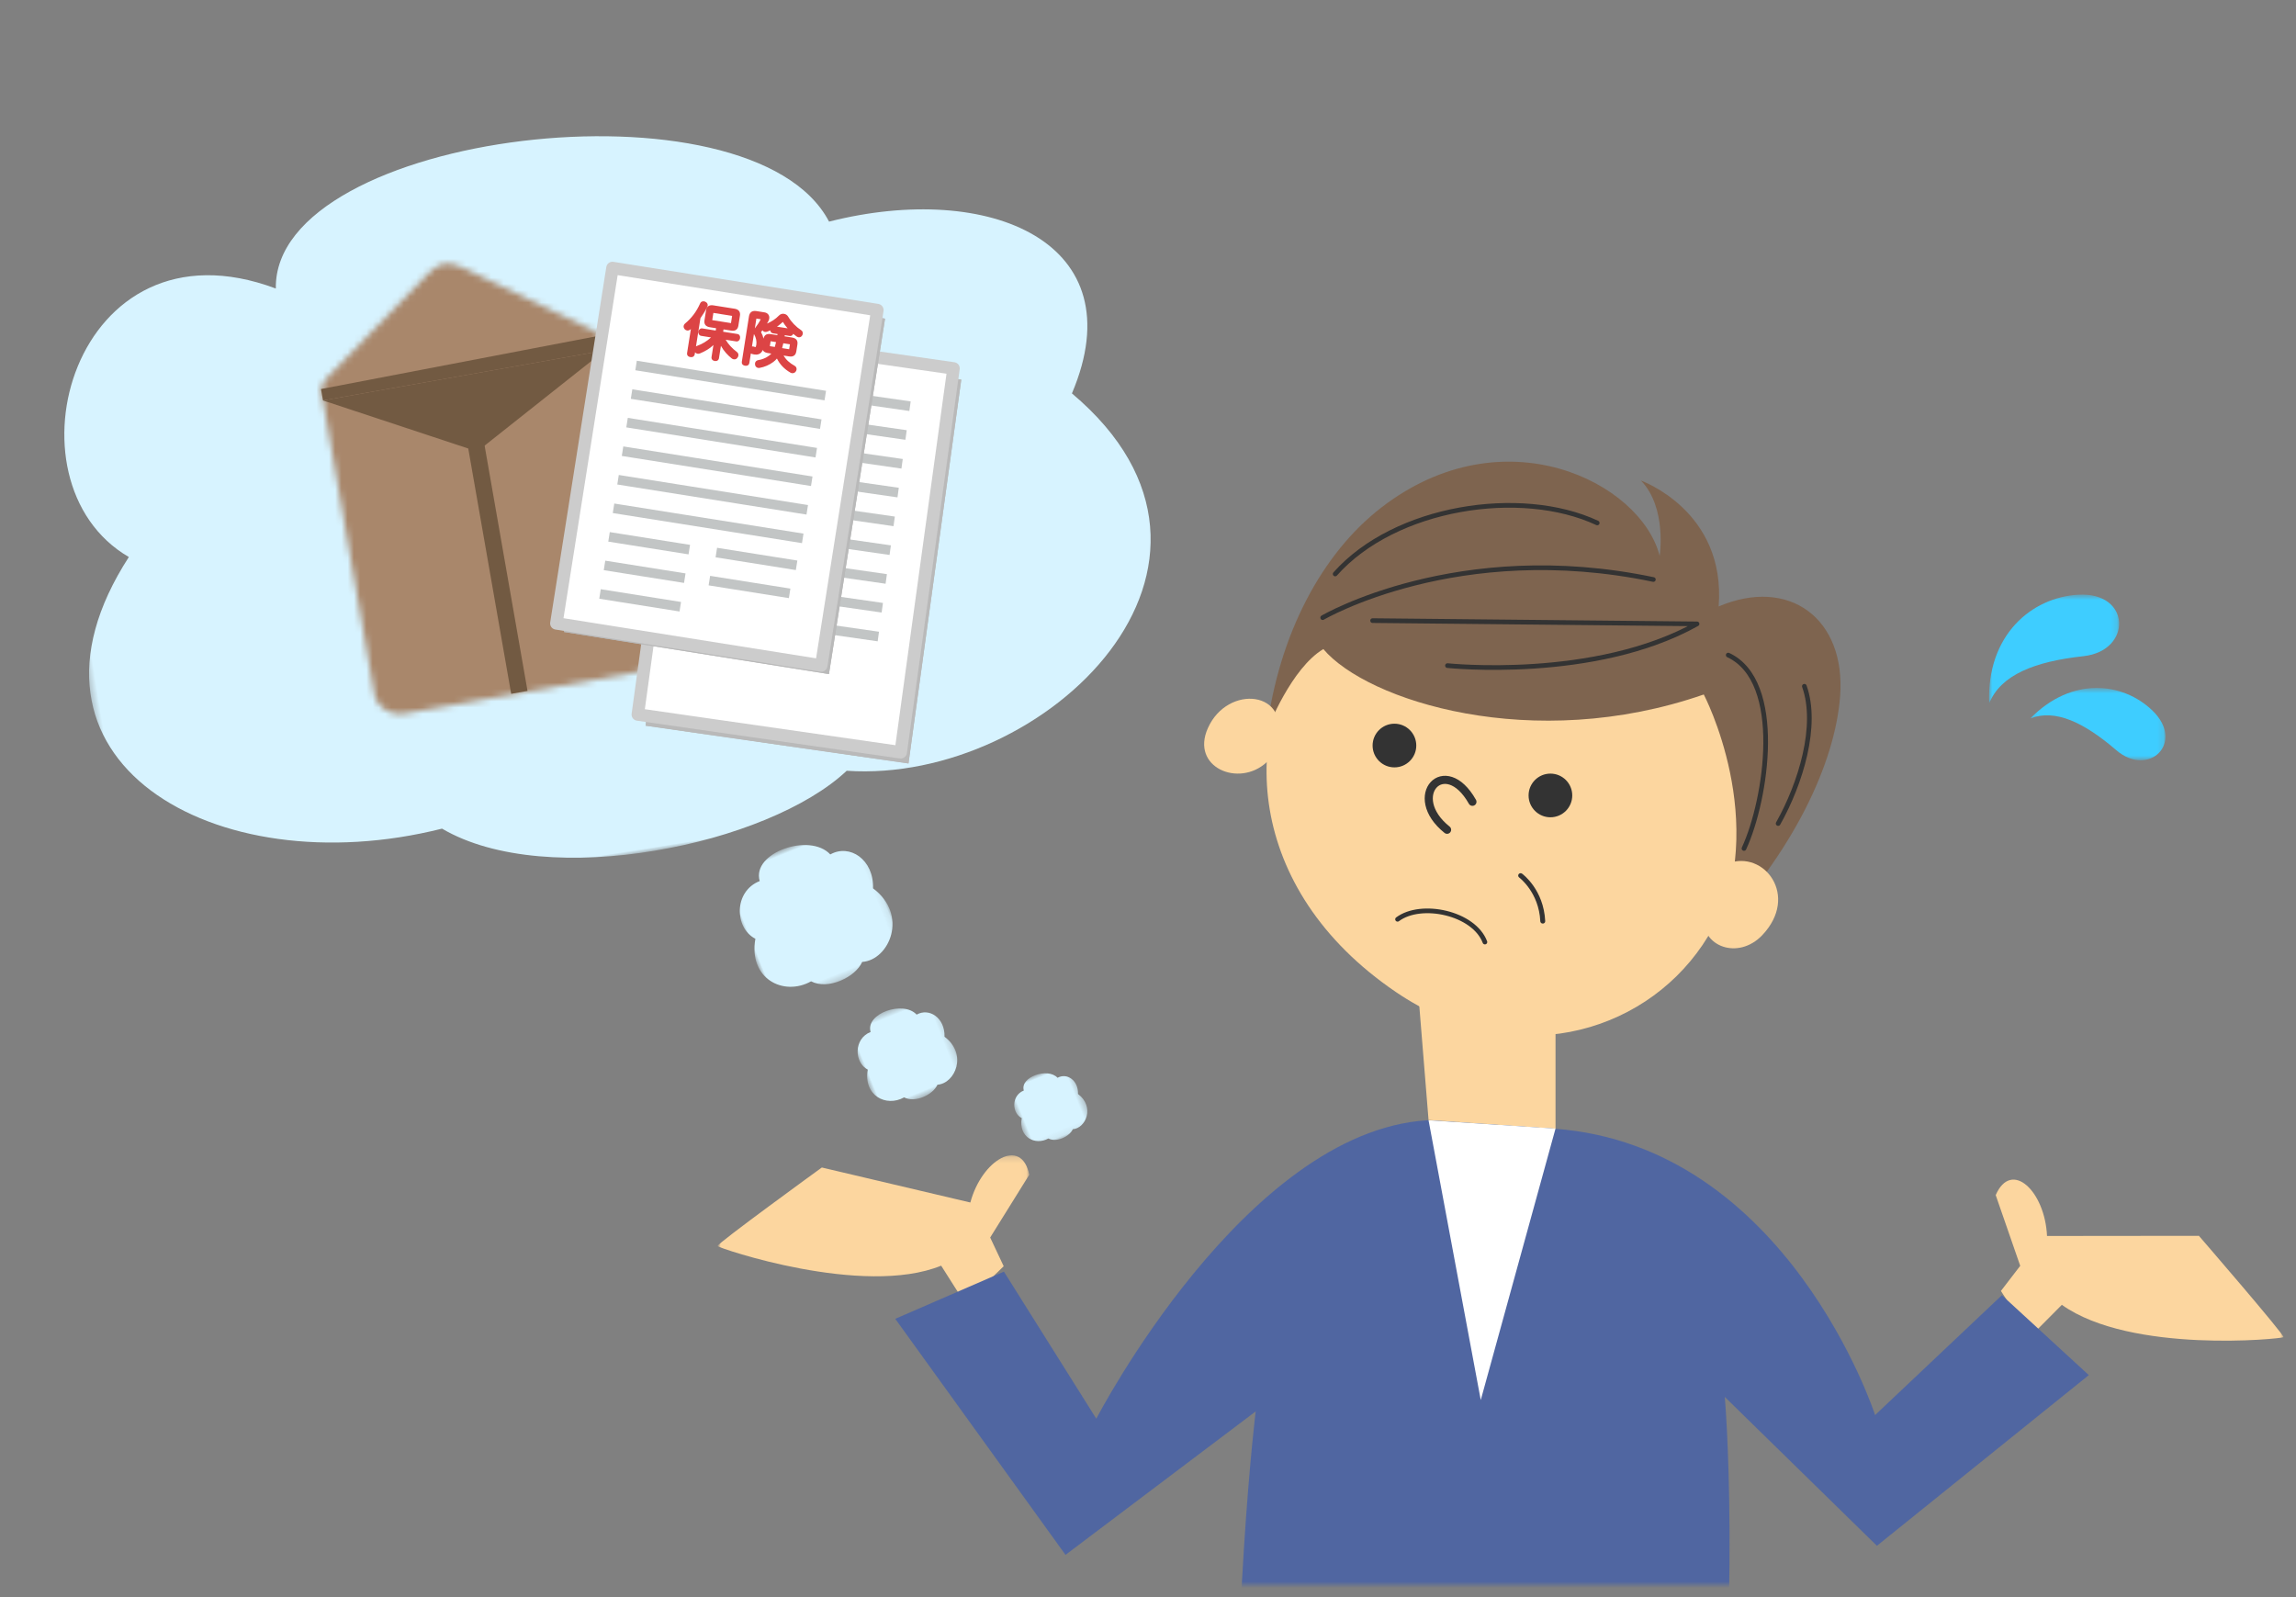 <?xml version="1.0" encoding="UTF-8"?>
<svg width="368px" height="256px" viewBox="0 0 368 256" version="1.1" xmlns="http://www.w3.org/2000/svg" xmlns:xlink="http://www.w3.org/1999/xlink">
    <rect x="0" y="0" width="368" height="256" fill="#808080" stroke="none"/>
    <title>figure</title>
    <defs>
        <rect id="path-1" x="0" y="0" width="251" height="167"></rect>
        <polygon id="path-3" points="0 0.186 49.966 0.186 49.966 23.945 0 23.945"></polygon>
        <polygon id="path-5" points="0 0.625 20.849 0.625 20.849 18.06 0 18.06"></polygon>
        <polygon id="path-7" points="0.19 0.639 21.845 0.639 21.845 12.23 0.19 12.23"></polygon>
        <polygon id="path-9" points="0.334 0.112 185.334 0.112 185.334 121.112 0.334 121.112"></polygon>
        <path d="M17.157,2.104 L0.981,18.774 C0.585,19.309 0.354,19.898 0.248,20.499 L0.248,20.499 L26.072,35.251 L45.411,12.472 C45.108,11.944 44.693,11.47 44.139,11.104 L44.139,11.104 L23.202,1.03 C22.105,0.52 21.249,0.252 20.481,0.252 L20.481,0.252 C19.345,0.252 18.403,0.84 17.157,2.104 L17.157,2.104 Z" id="path-11"></path>
        <path d="M24.87,16.242 C24.87,16.242 16.649,13.617 0.208,8.367 L0.208,8.367 L8.758,57.243 C9.141,59.431 11.347,60.869 13.686,60.453 L13.686,60.453 L50.381,53.931 C52.719,53.516 54.304,51.404 53.921,49.216 L53.921,49.216 L45.371,0.34 L24.87,16.242 Z" id="path-13"></path>
        <polygon id="path-15" points="0.887 0.727 23.887 0.727 23.887 23.727 0.887 23.727"></polygon>
        <polygon id="path-17" points="0.773 0.455 15.773 0.455 15.773 15.455 0.773 15.455"></polygon>
        <polygon id="path-19" points="0.631 0.9 11.631 0.9 11.631 11.9 0.631 11.9"></polygon>
    </defs>
    <g id="50代" stroke="none" stroke-width="1" fill="none" fill-rule="evenodd">
        <g id="PC:-年代別-50代" transform="translate(-849, -103)">
            <g id="mainvisual" transform="translate(203, 103)">
                <g id="figure" transform="translate(646.724, 0.858)">
                    <g id="Group-33" transform="translate(113.551, 72.285)">
                        <g id="illust" transform="translate(0.449, 0.715)"></g>
                        <g id="illust-F" transform="translate(0.724, 13.858)">
                            <mask id="mask-2" fill="white">
                                <use xlink:href="#path-1"></use>
                            </mask>
                            <g id="Mask" fill-rule="nonzero"></g>
                            <g id="Group-48" mask="url(#mask-2)">
                                <g transform="translate(0, 6)">
                                    <polygon id="Fill-3" fill="#FCD69F" points="112.437 67.649 113.968 86.529 134.319 87.923 134.319 69.359"></polygon>
                                    <g id="Group-7" stroke-width="1" fill="none" transform="translate(0, 92)">
                                        <mask id="mask-4" fill="white">
                                            <use xlink:href="#path-3"></use>
                                        </mask>
                                        <g id="Clip-6"></g>
                                        <path d="M45.873,17.962 L43.706,13.359 L49.966,3.302 C48.734,-2.839 42.373,0.866 40.527,7.747 L16.725,2.137 C16.725,2.137 -0.204,14.416 0.001,14.734 C0.206,15.052 23.336,22.963 35.85,17.873 L39.705,23.945 L45.873,17.962 Z" id="Fill-5" fill="#FCD69F" mask="url(#mask-4)"></path>
                                    </g>
                                    <path d="M205.707,113.923 L208.799,109.895 L204.87,98.559 C207.383,92.805 212.773,97.918 213.094,105.112 L237.438,105.086 C237.438,105.086 251.263,121.071 250.996,121.335 C250.728,121.6 226.547,124.043 215.47,116.148 L210.422,121.23 L205.707,113.923 Z" id="Fill-8" fill="#FCD69F"></path>
                                    <path d="M219.795,127.414 L205.86,114.609 L185.54,133.818 C185.54,133.818 171.539,90.617 134.124,87.916 L113.741,86.564 C84.517,88.415 60.714,134.399 60.714,134.399 L45.908,110.826 L28.492,118.392 L55.779,156.226 L86.259,133.234 C86.259,133.234 82.268,165.502 83.198,211.59 L113.823,207.409 L121.413,193.678 L127.188,208.898 L159.229,210.682 C164.215,161.469 161.445,130.907 161.445,130.907 L185.83,154.771 L219.795,127.414 Z" id="Fill-12" fill="#5066A1"></path>
                                    <polygon id="Fill-14" fill="#FFFFFF" points="113.968 86.564 122.335 131.41 134.319 87.893"></polygon>
                                    <g id="Group-7" stroke-width="1" fill="none" transform="translate(203.805, 0.949)">
                                        <g id="Group-3" transform="translate(0, 0.734)">
                                            <mask id="mask-6" fill="white">
                                                <use xlink:href="#path-5"></use>
                                            </mask>
                                            <g id="Clip-2"></g>
                                            <path d="M0.018,18.06 C-0.409,7.067 6.859,1.073 14.271,0.643 C22.818,0.15 22.965,9.637 15.125,10.494 C7.286,11.351 1.87,13.491 0.018,18.06" id="Fill-1" fill="#3ECDFF" mask="url(#mask-6)"></path>
                                        </g>
                                        <g id="Group-6" transform="translate(6.427, 15.683)">
                                            <mask id="mask-8" fill="white">
                                                <use xlink:href="#path-7"></use>
                                            </mask>
                                            <g id="Clip-5"></g>
                                            <path d="M0.19,5.517 C6.902,-1.297 15.028,-0.242 19.71,4.215 C25.109,9.356 19.182,15.095 13.975,10.62 C8.768,6.146 4.187,3.976 0.19,5.517" id="Fill-4" fill="#3ECDFF" mask="url(#mask-8)"></path>
                                        </g>
                                    </g>
                                </g>
                            </g>
                        </g>
                        <path d="M131.703,30.287 C120.063,35.662 108.722,33.11 102.934,28.359 C101.623,27.282 100.596,26.093 99.916,24.858 C99.675,25.141 96.299,28.471 96.072,28.76 C84.449,43.579 85.017,69.265 109.469,85.875 C128.146,98.561 148.847,92.713 158.59,78.347 C161.064,74.699 162.837,70.516 163.811,66.064 C164.75,52.091 167.212,40.088 156.302,33.634 C149.11,36.176 130.034,39.816 131.703,30.287 Z" id="Fill-1" fill="#FCD69F"></path>
                        <path d="M134.33,73.858 C134.183,73.858 134.042,73.778 133.973,73.643 C131.885,69.497 128.071,68.625 128.034,68.617 C127.82,68.57 127.686,68.365 127.734,68.159 C127.781,67.952 127.991,67.82 128.204,67.867 C128.375,67.903 132.42,68.813 134.684,73.305 C134.78,73.495 134.699,73.725 134.503,73.819 C134.447,73.844 134.388,73.858 134.33,73.858" id="Fill-11" fill="#333333" transform="translate(131.224, 70.858) rotate(24) translate(-131.224, -70.858) "></path>
                        <g id="Group-10" transform="translate(88.724, 0.858)">
                            <path d="M91.935,37.571 C92.86,25.136 83.764,18.412 72.466,23.204 C73.67,7.879 60.022,3.033 60.022,3.033 C64.202,7.378 63.012,15.095 63.012,15.095 C59.96,3.239 37.97,-7.747 18.416,7.341 C8.934,14.656 1.982,27.566 0,43.247 C0.305,42.478 3.989,33.093 9.104,30.038 C16.107,38.337 42.69,46.828 70.08,37.316 C70.08,37.316 80.78,57.702 71.578,76 C84.485,62.642 91.141,48.238 91.935,37.571" id="Fill-49" fill="#7E644F"></path>
                            <path d="M11,18 C20.573,7.213 40.752,4.098 53,9.819" id="Stroke-55" stroke="#333333" stroke-width="0.75" stroke-linecap="round" stroke-linejoin="round"></path>
                            <path d="M9,25 C9,25 30.633,12.319 62,18.888" id="Stroke-57" stroke="#333333" stroke-width="0.75" stroke-linecap="round" stroke-linejoin="round"></path>
                            <path d="M29,32.688 C29,32.688 52.591,35.194 69,26 L17,25.476" id="Stroke-59" stroke="#333333" stroke-width="0.75" stroke-linecap="round" stroke-linejoin="round"></path>
                            <path d="M74,31 C83.027,35.201 80.128,54.216 76.525,62" id="Stroke-61" stroke="#333333" stroke-width="0.75" stroke-linecap="round" stroke-linejoin="round"></path>
                            <path d="M86.204,36 C88.442,42.295 85.617,51.573 82,58" id="Stroke-63" stroke="#333333" stroke-width="0.75" stroke-linecap="round" stroke-linejoin="round"></path>
                        </g>
                        <path d="M162.673,65.262 C168.43,63.036 174.189,70.438 168.168,76.763 C164.357,80.766 158.349,78.646 158.743,73.667 C159.135,68.687 162.673,65.262 162.673,65.262" id="Fill-5" fill="#FCD69F"></path>
                        <path d="M90.379,45.731 C92.719,37.558 82.505,36.478 79.33,43.547 C76.493,49.865 84.3,53.13 88.716,49.057 C90.096,48.098 90.379,45.731 90.379,45.731" id="Fill-7" fill="#FCD69F"></path>
                        <path d="M117.662,59.858 C110.917,54.464 117.299,47.55 121.724,55.375" id="Stroke-9" stroke="#333333" stroke-width="1.3" stroke-linecap="round" stroke-linejoin="round"></path>
                        <path d="M137.724,54.358 C137.724,56.29 136.158,57.858 134.224,57.858 C132.291,57.858 130.724,56.29 130.724,54.358 C130.724,52.424 132.291,50.858 134.224,50.858 C136.158,50.858 137.724,52.424 137.724,54.358" id="Fill-13" fill="#333333"></path>
                        <path d="M112.724,46.358 C112.724,48.291 111.158,49.858 109.224,49.858 C107.291,49.858 105.724,48.291 105.724,46.358 C105.724,44.425 107.291,42.858 109.224,42.858 C111.158,42.858 112.724,44.425 112.724,46.358" id="Fill-15" fill="#333333"></path>
                        <path d="M109.724,74.208 C113.531,71.369 121.972,73.204 123.724,77.858" id="Stroke-69" stroke="#333333" stroke-width="0.75" stroke-linecap="round" stroke-linejoin="round"></path>
                    </g>
                    <g id="Group-3" transform="translate(102, 75) rotate(-9) translate(-102, -75) translate(9, 14)">
                        <mask id="mask-10" fill="white">
                            <use xlink:href="#path-9"></use>
                        </mask>
                        <g id="Clip-2"></g>
                        <path d="M118.115,113.26 C149.269,120.384 190.99,91.19 163.235,59.165 C177.174,36.855 155.534,23.46 129.094,25.879 C120.594,0.552 43.321,-2.261 39.838,22.602 C9.725,5.543 -8.813,46.235 9.838,61.423 C-15.979,90.202 14.992,115.649 52.606,112.275 C67.793,124.777 103.86,123.002 118.115,113.26 Z" id="Fill-1" fill="#D7F3FF" mask="url(#mask-10)"></path>
                    </g>
                    <g id="Group-25" transform="translate(50.276, 41.142)">
                        <g id="封筒" transform="translate(0.228, 0)">
                            <g id="Group-3">
                                <mask id="mask-12" fill="white">
                                    <use xlink:href="#path-11"></use>
                                </mask>
                                <g id="Clip-2"></g>
                                <polygon id="Fill-1" fill="#A9876B" mask="url(#mask-12)" points="-6.327 1.662 45.198 -7.496 52.434 33.871 0.91 43.029"></polygon>
                            </g>
                            <g id="Group-6" transform="translate(0, 11.904)">
                                <mask id="mask-14" fill="white">
                                    <use xlink:href="#path-13"></use>
                                </mask>
                                <g id="Clip-5"></g>
                                <polygon id="Fill-4" fill="#A9876B" mask="url(#mask-14)" points="-3.533 5.726 47.991 -3.432 58.356 55.819 6.832 64.976"></polygon>
                            </g>
                            <polygon id="Fill-7" fill="#725A42" points="23.308 26.943 30.703 69.214 33.324 68.748 25.929 26.477"></polygon>
                            <polygon id="Fill-8" fill="#725A42" points="0.223 20.358 0.543 22.187 45.707 14.161 45.28 11.722"></polygon>
                            <polygon id="Fill-9" fill="#725A42" points="0.543 22.187 25.258 30.367 45.707 14.161"></polygon>
                        </g>
                        <g id="Group" transform="translate(51.228, 11)">
                            <polygon id="Fill-10" fill="#B9B9B9" points="9.704 1.794 51.844 7.847 43.383 69.373 1.244 63.32"></polygon>
                            <polygon id="Fill-11" fill="#B9B9B9" points="1.244 63.32 43.383 69.373 51.844 7.847 9.704 1.794"></polygon>
                            <polygon id="Fill-12" fill="#FFFFFF" points="0 61.527 42.139 67.58 50.6 6.053 8.46 4.30305825e-05"></polygon>
                            <polygon id="Stroke-13" stroke="#CCCCCC" stroke-width="2" stroke-linejoin="round" points="8.46 -9.21073917e-15 50.6 6.053 42.139 67.58 -9.91293768e-14 61.527"></polygon>
                            <path d="M13.423,8.556 L43.522,12.879 L43.734,11.342 L13.634,7.017 L13.423,8.556 Z M12.788,13.17 L42.888,17.494 L43.099,15.956 L13,11.632 L12.788,13.17 Z M12.154,17.785 L42.253,22.108 L42.465,20.571 L12.365,16.247 L12.154,17.785 Z M11.519,22.4 L41.619,26.723 L41.83,25.185 L11.731,20.862 L11.519,22.4 Z M10.884,27.015 L40.984,31.338 L41.195,29.8 L11.096,25.476 L10.884,27.015 Z M10.25,31.629 L40.35,35.953 L40.561,34.415 L10.462,30.09 L10.25,31.629 Z M9.615,36.244 L39.715,40.567 L39.926,39.029 L9.827,34.705 L9.615,36.244 Z M8.981,40.858 L39.08,45.182 L39.292,43.644 L9.192,39.32 L8.981,40.858 Z M8.347,45.473 L38.446,49.796 L38.657,48.258 L8.558,43.935 L8.347,45.473 Z" id="Fill-14" fill="#C2C5C5"></path>
                        </g>
                        <g id="Group-2" transform="translate(64.923, 33.775) rotate(4) translate(-64.923, -33.775) translate(39.923, 2.275)">
                            <polygon id="Fill-15" fill="#B9B9B9" points="6.321 1.288 49.145 5.058 44.15 62.51 1.325 58.74"></polygon>
                            <polygon id="Fill-16" fill="#B9B9B9" points="1.325 58.74 44.15 62.51 49.145 5.058 6.321 1.288"></polygon>
                            <polygon id="Fill-17" fill="#FFFFFF" points="4.25310671e-05 57.452 42.825 61.222 47.82 3.77 4.996 -4.58001872e-15"></polygon>
                            <polygon id="Stroke-18" stroke="#CCCCCC" stroke-width="2" stroke-linecap="round" stroke-linejoin="round" points="4.996 0 47.82 3.77 42.825 61.222 -2.23043526e-13 57.452"></polygon>
                            <path d="M9.793,16.097 L40.382,18.791 L40.516,17.251 L9.927,14.559 L9.793,16.097 Z M9.392,20.714 L39.981,23.407 L40.115,21.868 L9.526,19.176 L9.392,20.714 Z M8.991,25.331 L39.579,28.024 L39.713,26.485 L9.124,23.792 L8.991,25.331 Z M8.589,29.948 L39.178,32.641 L39.311,31.101 L8.723,28.408 L8.589,29.948 Z M8.188,34.564 L38.776,37.257 L38.91,35.718 L8.322,33.025 L8.188,34.564 Z M7.786,39.181 L38.375,41.873 L38.509,40.335 L7.92,37.642 L7.786,39.181 Z M7.385,43.798 L20.362,44.94 L20.496,43.401 L7.518,42.259 L7.385,43.798 Z M24.718,45.108 L37.695,46.251 L37.829,44.712 L24.851,43.569 L24.718,45.108 Z M6.983,48.414 L19.96,49.557 L20.094,48.018 L7.117,46.876 L6.983,48.414 Z M23.918,49.672 L36.895,50.815 L37.029,49.275 L24.052,48.133 L23.918,49.672 Z M6.582,53.031 L19.559,54.174 L19.693,52.634 L6.716,51.492 L6.582,53.031 Z" id="Fill-19" fill="#C2C5C5"></path>
                            <g id="Group-24" transform="translate(16.631, 4.225)" fill="#DC4445">
                                <path d="M7.93,3.261 L8.032,2.095 C8.032,2.095 5.005,1.828 5.003,1.828 L4.901,2.994 L7.93,3.261 Z M5.754,9.504 C5.395,9.473 5.173,9.23 5.201,8.903 L5.37,6.964 C4.842,7.546 4.15,8.044 3.281,8.471 C3.142,8.527 3.034,8.545 2.921,8.535 C2.764,8.521 2.62,8.448 2.513,8.333 L2.485,8.663 C2.461,8.932 2.246,9.186 1.818,9.148 C1.391,9.111 1.222,8.823 1.246,8.554 L1.571,4.815 C1.575,4.763 1.581,4.71 1.587,4.655 C1.559,4.684 1.531,4.711 1.503,4.738 C1.352,4.88 1.168,4.95 0.986,4.934 C0.832,4.92 0.692,4.852 0.583,4.737 C0.407,4.548 0.384,4.36 0.395,4.235 C0.407,4.094 0.47,3.964 0.576,3.859 C1.585,2.896 2.282,1.819 2.776,0.465 C2.861,0.204 3.088,0.058 3.377,0.083 C3.44,0.089 3.502,0.105 3.564,0.123 C3.874,0.235 4.034,0.459 4.011,0.73 C4.006,0.777 4,0.845 3.958,0.924 C3.721,1.521 3.397,2.158 2.993,2.818 L2.597,7.37 C2.63,7.348 2.666,7.328 2.704,7.311 C3.563,6.935 4.3,6.419 4.9,5.774 L3.295,5.632 C2.999,5.606 2.791,5.32 2.82,4.981 C2.85,4.642 3.098,4.406 3.399,4.432 L5.573,4.624 L5.606,4.247 L4.575,4.156 C3.932,4.099 3.607,3.731 3.66,3.12 L3.801,1.496 C3.855,0.873 4.246,0.562 4.901,0.62 L8.359,0.924 C9.008,0.981 9.336,1.353 9.282,1.97 L9.14,3.603 C9.087,4.214 8.701,4.519 8.052,4.462 L6.808,4.352 L6.776,4.73 L9.088,4.933 C9.388,4.96 9.584,5.229 9.554,5.574 C9.524,5.919 9.279,6.159 8.984,6.133 L7.269,5.982 C7.761,6.692 8.392,7.292 9.188,7.806 C9.391,7.932 9.498,8.143 9.478,8.381 C9.466,8.512 9.42,8.632 9.34,8.738 C9.233,8.93 9.021,9.044 8.779,9.022 C8.65,9.011 8.53,8.965 8.425,8.885 C7.818,8.478 7.096,7.815 6.577,7.01 L6.403,9.008 C6.375,9.337 6.114,9.536 5.754,9.504 L5.754,9.504 Z" id="Fill-20"></path>
                                <path d="M17.042,3.464 C16.721,3.147 16.435,2.814 16.21,2.49 C15.951,2.781 15.65,3.058 15.323,3.313 L17.042,3.464 Z M11.802,3.846 C11.807,3.839 11.811,3.831 11.816,3.824 C12.164,3.307 12.469,2.751 12.644,2.315 L11.941,2.252 L11.802,3.846 Z M12.854,4.397 C13.06,4.716 13.212,5.044 13.309,5.384 C13.36,4.964 13.595,4.507 14.393,4.578 L15.479,4.673 L15.495,4.491 L14.749,4.425 C14.539,4.407 14.337,4.264 14.295,3.987 C14.133,4.075 13.969,4.157 13.802,4.232 C13.697,4.281 13.575,4.303 13.46,4.293 C13.289,4.278 13.145,4.194 13.048,4.056 C12.98,4.159 12.911,4.26 12.842,4.357 C12.842,4.357 12.84,4.362 12.836,4.369 C12.84,4.372 12.845,4.382 12.854,4.397 L12.854,4.397 Z M15.206,6.585 C15.269,6.32 15.314,6.05 15.35,5.796 L14.473,5.719 L14.402,6.514 L15.206,6.585 Z M17.524,6.788 L17.594,5.994 L16.524,5.899 C16.488,6.16 16.444,6.426 16.385,6.688 L17.524,6.788 Z M11.741,6.746 C11.781,6.75 11.841,6.755 11.909,6.785 C11.946,6.796 12.01,6.808 12.089,6.815 C12.126,6.818 12.14,6.814 12.14,6.814 C12.138,6.814 12.195,6.756 12.222,6.445 C12.268,5.908 12.101,5.305 11.774,4.832 C11.756,4.804 11.738,4.776 11.723,4.747 L11.548,6.763 C11.608,6.747 11.673,6.741 11.741,6.746 L11.741,6.746 Z M12.777,10.122 C12.513,10.099 12.314,9.926 12.245,9.66 C12.223,9.566 12.217,9.49 12.224,9.409 C12.247,9.146 12.426,8.947 12.702,8.875 C13.301,8.746 13.921,8.439 14.371,8.051 C14.505,7.937 14.619,7.819 14.72,7.685 L14.127,7.633 C13.683,7.594 13.438,7.424 13.313,7.209 C13.049,7.975 12.423,8.053 12.03,8.019 C11.881,8.005 11.672,7.979 11.527,7.929 C11.499,7.92 11.474,7.909 11.449,7.897 L11.316,9.422 C11.293,9.687 11.107,9.957 10.658,9.917 C10.208,9.878 10.072,9.58 10.096,9.314 L10.733,1.985 C10.773,1.519 11.001,0.979 11.856,1.054 L13.165,1.169 C13.706,1.217 14.04,1.597 13.995,2.113 C13.985,2.223 13.957,2.342 13.907,2.477 C13.848,2.621 13.777,2.773 13.699,2.932 C14.397,2.581 15.027,2.093 15.505,1.528 C15.704,1.284 15.999,1.157 16.314,1.185 C16.601,1.21 16.858,1.366 17.018,1.612 C17.563,2.402 18.371,3.135 19.232,3.616 C19.438,3.727 19.55,3.939 19.529,4.18 C19.519,4.296 19.477,4.413 19.409,4.511 C19.289,4.695 19.1,4.789 18.882,4.77 C18.774,4.761 18.661,4.721 18.557,4.656 C18.37,4.544 18.184,4.419 18,4.284 C17.925,4.535 17.722,4.687 17.47,4.664 L16.669,4.594 L16.653,4.777 L17.868,4.884 C18.744,4.961 18.824,5.566 18.793,5.92 L18.692,7.08 C18.661,7.434 18.478,8.016 17.603,7.939 L16.701,7.86 C17.114,8.484 17.751,8.996 18.599,9.385 C18.828,9.491 18.955,9.715 18.933,9.971 C18.924,10.077 18.894,10.169 18.842,10.253 C18.73,10.473 18.491,10.607 18.228,10.584 C18.143,10.576 18.057,10.552 17.984,10.514 C16.975,10.023 16.2,9.317 15.676,8.412 C15.523,8.624 15.344,8.818 15.131,9.003 C14.547,9.514 13.775,9.914 13.014,10.101 C12.95,10.121 12.86,10.13 12.777,10.122 L12.777,10.122 Z" id="Fill-22"></path>
                            </g>
                        </g>
                    </g>
                    <g id="Group-3-Copy" transform="translate(129.332, 145.576) rotate(-22) translate(-129.332, -145.576) translate(117.332, 133.576)">
                        <mask id="mask-16" fill="white">
                            <use xlink:href="#path-15"></use>
                        </mask>
                        <g id="Clip-2"></g>
                        <path d="M7.876,22.048 C9.907,24.424 14.73,24.087 16.636,22.235 C20.802,23.589 26.381,18.04 22.67,11.952 C24.534,7.712 21.886,3.885 18.351,4.344 C16.631,-0.185 6.732,-0.662 6.266,4.064 C1.772,4.013 -0.336,9.495 2.158,12.382 C-1.295,17.852 2.847,22.689 7.876,22.048" id="Fill-1" fill="#D7F3FF" mask="url(#mask-16)"></path>
                    </g>
                    <g id="Group-3-Copy-2" transform="translate(144.276, 168.142) rotate(-22) translate(-144.276, -168.142) translate(136.276, 160.142)">
                        <mask id="mask-18" fill="white">
                            <use xlink:href="#path-17"></use>
                        </mask>
                        <g id="Clip-2"></g>
                        <path d="M5.332,14.359 C6.656,15.909 9.802,15.689 11.045,14.482 C13.762,15.365 17.4,11.745 14.98,7.775 C16.195,5.01 14.469,2.514 12.163,2.814 C11.041,-0.14 4.586,-0.451 4.282,2.631 C1.351,2.597 -0.024,6.173 1.602,8.055 C-0.649,11.623 2.052,14.778 5.332,14.359" id="Fill-1" fill="#D7F3FF" mask="url(#mask-18)"></path>
                    </g>
                    <g id="Group-3-Copy-3" transform="translate(167.276, 176.142) rotate(-22) translate(-167.276, -176.142) translate(161.276, 170.142)">
                        <mask id="mask-20" fill="white">
                            <use xlink:href="#path-19"></use>
                        </mask>
                        <g id="Clip-2"></g>
                        <path d="M3.974,11.097 C4.945,12.233 7.251,12.072 8.163,11.186 C10.156,11.834 12.824,9.18 11.049,6.269 C11.94,4.24 10.674,2.41 8.983,2.63 C8.16,0.464 3.426,0.235 3.204,2.496 C1.054,2.471 0.046,5.093 1.238,6.474 C-0.413,9.09 1.568,11.404 3.974,11.097" id="Fill-1" fill="#D7F3FF" mask="url(#mask-20)"></path>
                    </g>
                </g>
            </g>
        </g>
    </g>
</svg>